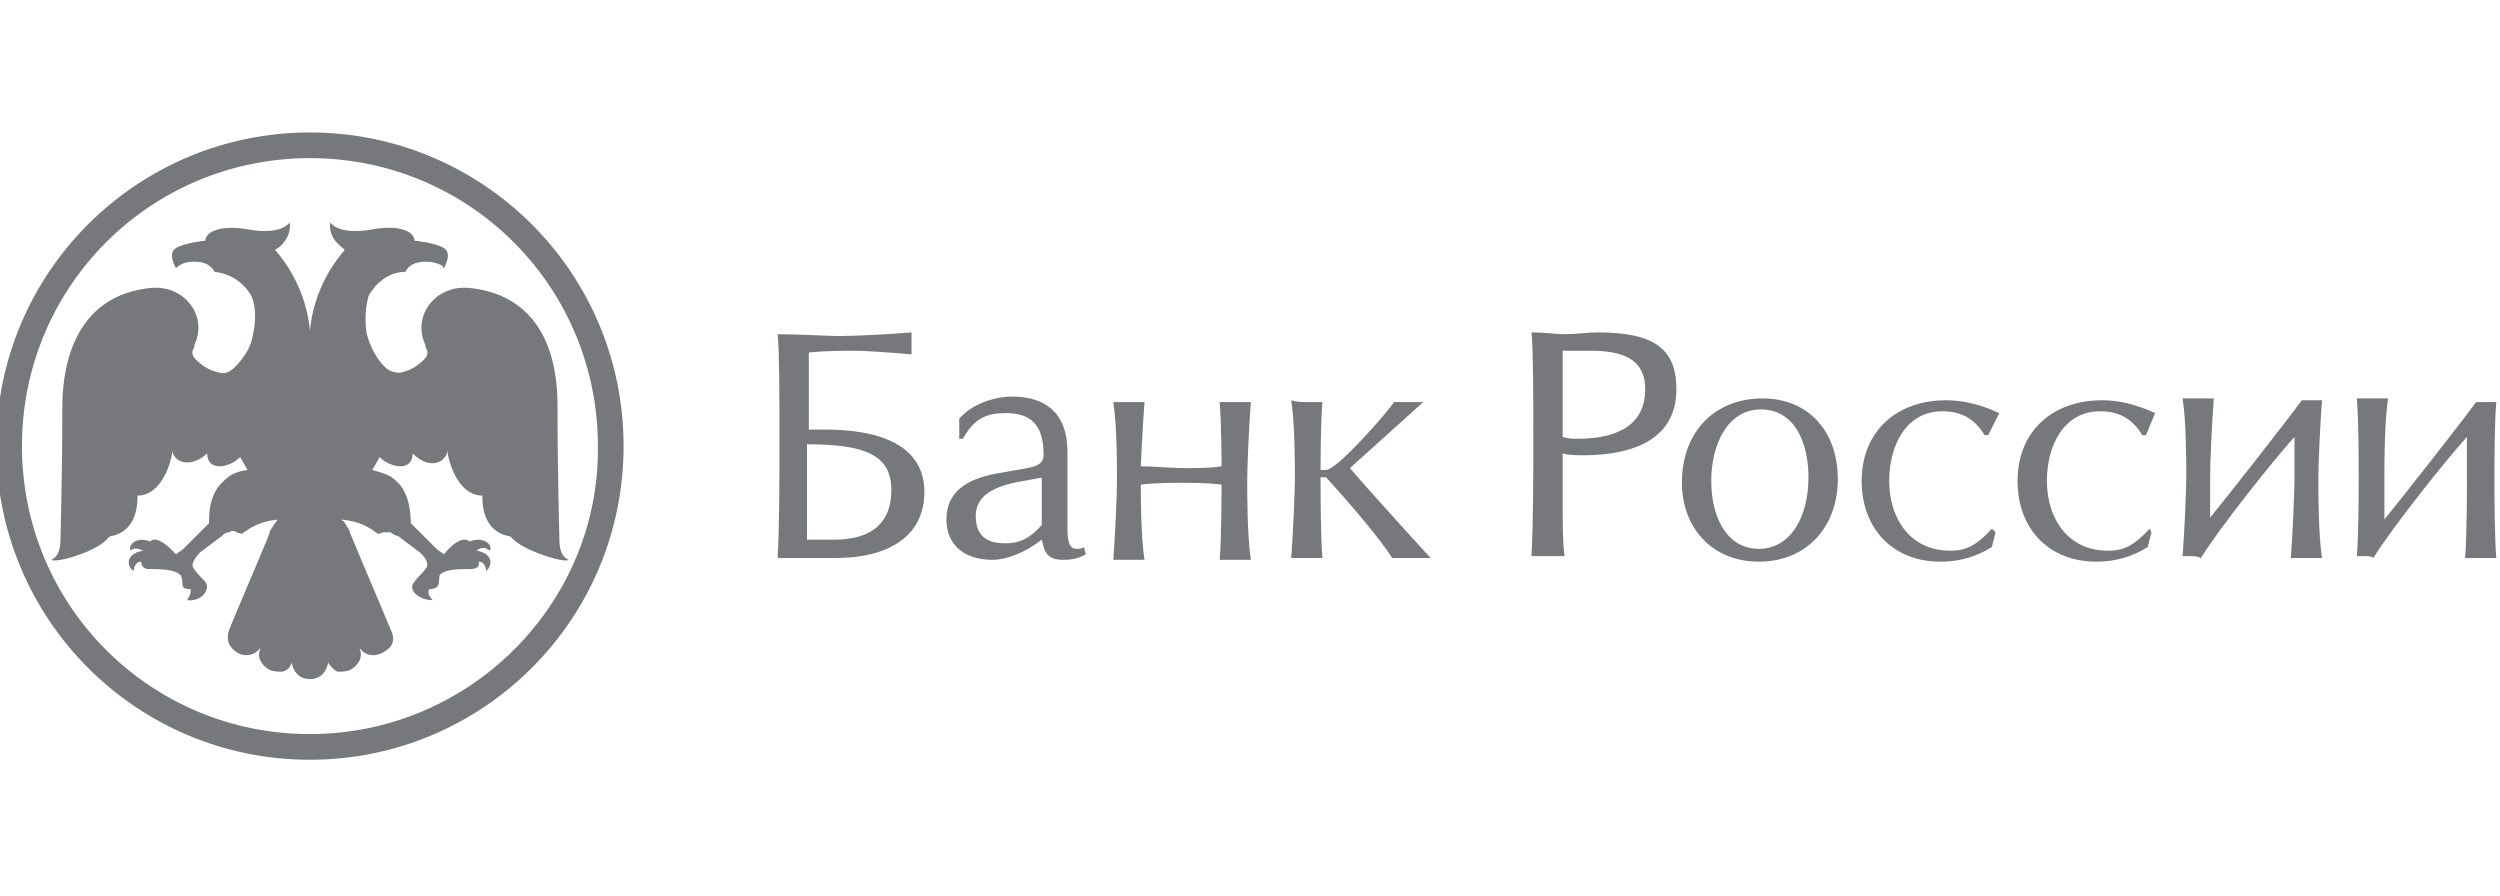 <?xml version="1.0" encoding="UTF-8"?> <svg xmlns="http://www.w3.org/2000/svg" width="134" height="48" viewBox="0 0 134 48" fill="none"><g clip-path="url(#clip0_2458_8173)"><path d="M16.612 7.1C7.371 7.1 -0.199 14.572 -0.199 23.912C-0.199 33.153 7.273 40.723 16.612 40.723C25.854 40.723 33.424 33.251 33.424 23.912C33.424 14.572 25.854 7.1 16.612 7.1ZM16.612 39.347C8.059 39.347 1.177 32.465 1.177 23.912C1.177 15.358 8.059 8.476 16.612 8.476C25.166 8.476 32.047 15.358 32.047 23.912C32.146 32.367 25.166 39.347 16.612 39.347Z" fill="#77787B"></path><path d="M16.612 36.397C17.202 36.397 17.497 36.004 17.595 35.513C17.694 35.709 17.89 35.906 18.087 36.004C18.284 36.004 18.578 36.004 18.775 35.906C18.972 35.808 19.168 35.611 19.267 35.414C19.365 35.218 19.365 34.923 19.267 34.726C19.561 35.119 19.955 35.218 20.446 35.021C21.036 34.726 21.233 34.333 20.938 33.743C20.25 32.072 19.561 30.499 18.873 28.827C18.775 28.631 18.775 28.532 18.677 28.336C18.578 28.238 18.578 28.139 18.48 28.041C18.48 27.942 18.382 27.942 18.284 27.844C19.365 27.942 19.857 28.336 20.151 28.532C20.25 28.631 20.25 28.631 20.545 28.532C20.643 28.532 20.84 28.532 20.938 28.532C21.036 28.631 21.233 28.729 21.331 28.729C21.724 29.024 22.118 29.319 22.511 29.614C22.708 29.811 22.904 30.007 22.904 30.302C22.904 30.499 22.314 30.99 22.216 31.187C21.823 31.58 22.413 32.17 23.199 32.17C23.003 31.973 22.904 31.777 23.003 31.58C23.101 31.58 23.199 31.58 23.396 31.482C23.592 31.384 23.494 30.892 23.592 30.794C23.887 30.499 24.674 30.499 25.264 30.499C25.46 30.499 25.755 30.4 25.657 30.105C25.952 30.105 26.05 30.4 26.05 30.597C26.345 30.4 26.542 29.712 25.559 29.515C25.755 29.319 26.05 29.319 26.247 29.515C26.444 29.221 25.952 28.729 25.165 29.024C25.165 29.024 24.772 28.532 23.789 29.712C23.691 29.614 23.494 29.515 23.396 29.417C23.003 29.024 22.019 28.041 22.019 28.041C22.019 27.451 21.921 26.369 21.233 25.78C20.938 25.485 20.643 25.386 19.955 25.19C19.955 25.19 20.25 24.698 20.348 24.502C20.938 25.091 22.118 25.288 22.118 24.305C23.101 25.288 23.986 24.698 23.986 24.108C23.986 24.403 24.084 24.698 24.182 24.993C24.281 25.288 24.772 26.566 25.854 26.566C25.854 26.959 25.854 28.434 27.23 28.729C27.328 28.729 27.328 28.729 27.427 28.827C28.017 29.515 30.278 30.204 30.474 30.007C30.278 29.909 29.983 29.712 29.983 28.926C29.983 28.434 29.884 25.681 29.884 21.847C29.884 20.471 29.786 16.047 25.362 15.457C24.674 15.358 24.084 15.457 23.494 15.85C22.708 16.44 22.314 17.423 22.806 18.505V18.603C23.003 18.898 22.904 19.094 22.708 19.291C22.314 19.684 21.921 19.881 21.43 19.979C21.135 19.979 20.84 19.881 20.643 19.684C20.151 19.193 19.857 18.603 19.66 17.915C19.463 16.637 19.758 15.948 19.758 15.85C20.151 15.162 20.84 14.572 21.724 14.572C22.118 13.785 23.297 14.08 23.297 14.08C23.592 14.179 23.691 14.179 23.789 14.375C23.789 14.375 24.281 13.589 23.789 13.294C23.297 12.999 22.216 12.901 22.216 12.901C22.216 12.409 21.43 12.016 19.857 12.311C18.087 12.606 17.694 11.918 17.694 11.918C17.595 12.802 18.284 13.196 18.48 13.392C17.792 14.179 16.809 15.653 16.612 17.718C16.416 15.653 15.432 14.179 14.744 13.392C14.941 13.294 15.629 12.802 15.531 11.918C15.531 11.918 15.137 12.606 13.368 12.311C11.893 12.016 11.008 12.409 11.008 12.901C11.008 12.901 9.927 12.999 9.435 13.294C8.944 13.589 9.435 14.375 9.435 14.375C9.534 14.277 9.632 14.179 9.927 14.08C9.927 14.08 11.107 13.785 11.5 14.572C12.385 14.67 13.073 15.162 13.466 15.85C13.466 15.85 13.859 16.538 13.564 17.915C13.466 18.603 13.073 19.193 12.581 19.684C12.385 19.881 12.09 20.078 11.795 19.979C11.303 19.881 10.91 19.684 10.517 19.291C10.32 19.094 10.222 18.898 10.418 18.603V18.505C10.91 17.423 10.517 16.44 9.73 15.85C9.14 15.457 8.55 15.358 7.862 15.457C3.537 16.047 3.34 20.471 3.34 21.847C3.34 25.681 3.242 28.434 3.242 28.926C3.242 29.712 2.947 29.909 2.75 30.007C3.045 30.204 5.306 29.515 5.798 28.827C5.798 28.827 5.896 28.729 5.994 28.729C7.371 28.434 7.371 26.959 7.371 26.566C8.452 26.566 8.944 25.288 9.042 24.993C9.14 24.698 9.239 24.403 9.239 24.108C9.239 24.698 10.123 25.19 11.107 24.305C11.107 25.288 12.286 25.091 12.876 24.502C12.975 24.698 13.27 25.19 13.27 25.19C12.581 25.288 12.286 25.485 11.991 25.78C11.205 26.468 11.205 27.549 11.205 28.041C11.205 28.041 10.222 29.024 9.829 29.417C9.73 29.515 9.534 29.614 9.435 29.712C8.354 28.532 8.059 29.024 8.059 29.024C7.272 28.729 6.879 29.221 6.977 29.515C7.174 29.319 7.469 29.417 7.666 29.515C6.584 29.712 6.879 30.499 7.174 30.597C7.174 30.4 7.272 30.105 7.567 30.105C7.567 30.4 7.764 30.499 7.961 30.499C8.452 30.499 9.337 30.499 9.632 30.794C9.829 30.892 9.73 31.384 9.829 31.482C9.927 31.58 10.123 31.58 10.222 31.58C10.222 31.777 10.222 31.875 10.025 32.17C10.812 32.268 11.303 31.58 11.008 31.187C10.812 30.99 10.32 30.499 10.32 30.302C10.32 30.105 10.517 29.811 10.713 29.614C11.107 29.319 11.5 29.024 11.893 28.729C11.991 28.631 12.09 28.532 12.286 28.532C12.385 28.434 12.581 28.434 12.68 28.532C12.975 28.631 12.975 28.631 13.073 28.532C13.368 28.336 13.859 27.942 14.941 27.844C14.842 27.844 14.842 27.942 14.744 28.041C14.646 28.139 14.646 28.238 14.548 28.336C14.449 28.434 14.449 28.631 14.351 28.827C13.663 30.499 12.975 32.072 12.286 33.743C12.09 34.333 12.286 34.726 12.778 35.021C13.171 35.218 13.663 35.119 13.958 34.726C13.859 35.021 13.859 35.218 13.958 35.414C14.056 35.611 14.253 35.808 14.449 35.906C14.646 36.004 14.941 36.004 15.137 36.004C15.432 35.906 15.531 35.808 15.629 35.513C15.727 36.004 16.022 36.397 16.612 36.397Z" fill="#77787B"></path><path d="M44.926 18.012C45.811 18.012 47.777 17.914 48.858 17.816C48.858 18.012 48.858 18.308 48.858 18.406C48.858 18.504 48.858 18.799 48.858 18.996C47.875 18.897 46.302 18.799 45.811 18.799C45.418 18.799 44.139 18.799 43.353 18.897V23.026H44.238C46.007 23.026 49.547 23.321 49.547 26.369C49.547 28.827 47.482 29.908 44.828 29.908C44.533 29.908 43.451 29.908 42.665 29.908C42.37 29.908 41.977 29.908 41.682 29.908C41.78 28.041 41.78 25.583 41.78 23.518C41.78 21.65 41.78 18.799 41.682 17.914C42.763 17.914 44.533 18.012 44.926 18.012ZM43.353 28.925C43.746 28.925 44.336 28.925 44.729 28.925C46.696 28.925 47.777 28.041 47.777 26.271C47.777 24.403 46.401 23.813 43.255 23.813V28.925H43.353Z" fill="#77787B"></path><path d="M51.415 22.437C52.103 21.651 53.283 21.257 54.266 21.257C56.035 21.257 57.215 22.142 57.215 24.207V28.336C57.215 29.221 57.412 29.417 57.707 29.417C57.805 29.417 58.002 29.417 58.1 29.319L58.198 29.712C57.707 30.007 57.215 30.007 56.92 30.007C56.33 30.007 56.035 29.712 55.937 29.319L55.839 28.926C54.954 29.614 53.971 30.007 53.184 30.007C51.71 30.007 50.727 29.221 50.727 27.844C50.727 26.37 51.808 25.681 53.381 25.387L55.052 25.091C55.642 24.993 55.937 24.797 55.937 24.403C55.937 22.634 55.151 22.142 53.873 22.142C52.889 22.142 52.201 22.437 51.611 23.518H51.415V22.437ZM55.937 25.583L54.856 25.78C53.676 25.976 52.3 26.37 52.3 27.648C52.3 28.631 52.791 29.122 53.873 29.122C54.561 29.122 55.151 28.926 55.839 28.139V25.583H55.937Z" fill="#77787B"></path><path d="M60.559 21.552C60.755 21.552 61.05 21.552 61.345 21.552C61.247 22.83 61.148 24.894 61.148 24.993C61.837 24.993 62.82 25.091 63.41 25.091C64 25.091 64.983 25.091 65.474 24.993C65.474 24.894 65.474 22.83 65.376 21.552C65.671 21.552 66.064 21.552 66.261 21.552C66.457 21.552 66.752 21.552 67.047 21.552C66.949 22.83 66.851 24.894 66.851 25.779C66.851 26.467 66.851 28.729 67.047 30.007C66.752 30.007 66.556 30.007 66.261 30.007C65.966 30.007 65.671 30.007 65.376 30.007C65.474 28.729 65.474 26.467 65.474 25.976C64.786 25.878 63.705 25.878 63.41 25.878C62.918 25.878 61.837 25.878 61.148 25.976C61.148 26.566 61.148 28.729 61.345 30.007C61.05 30.007 60.854 30.007 60.559 30.007C60.264 30.007 59.969 30.007 59.674 30.007C59.772 28.729 59.87 26.467 59.87 25.779C59.87 24.894 59.87 22.83 59.674 21.552C59.969 21.552 60.362 21.552 60.559 21.552Z" fill="#77787B"></path><path d="M70.094 21.552C70.29 21.552 70.585 21.552 70.88 21.552C70.782 22.831 70.782 24.895 70.782 25.19H71.077C71.667 25.19 74.42 22.044 74.715 21.552C74.911 21.552 75.304 21.552 75.501 21.552C75.698 21.552 76.091 21.552 76.287 21.552L72.355 25.092C72.847 25.682 75.501 28.631 76.681 29.909C76.189 29.909 75.894 29.909 75.698 29.909C75.403 29.909 74.911 29.909 74.616 29.909C74.026 28.926 72.158 26.763 71.077 25.583H70.782C70.782 26.173 70.782 28.631 70.88 29.909C70.684 29.909 70.389 29.909 70.094 29.909C69.799 29.909 69.504 29.909 69.209 29.909C69.307 28.631 69.406 26.37 69.406 25.682C69.406 24.797 69.406 22.732 69.209 21.454C69.504 21.552 69.799 21.552 70.094 21.552Z" fill="#77787B"></path><path d="M83.858 17.914C84.447 17.914 85.136 17.816 85.627 17.816C88.675 17.816 89.855 18.701 89.855 20.864C89.855 23.518 87.593 24.403 84.841 24.403C84.644 24.403 84.054 24.403 83.759 24.305V27.156C83.759 27.942 83.759 29.024 83.858 29.81C83.563 29.81 83.268 29.81 82.973 29.81C82.678 29.81 82.284 29.81 82.088 29.81C82.186 27.942 82.186 25.484 82.186 23.42C82.186 21.552 82.186 18.701 82.088 17.816C82.776 17.816 83.464 17.914 83.858 17.914ZM84.546 23.518C86.905 23.518 88.183 22.633 88.183 20.864C88.183 19.192 86.905 18.799 85.234 18.799C84.939 18.799 83.956 18.799 83.759 18.799V23.42C84.054 23.518 84.349 23.518 84.546 23.518Z" fill="#77787B"></path><path d="M98.507 25.681C98.507 28.237 96.836 30.105 94.279 30.105C91.723 30.105 90.15 28.237 90.15 25.878C90.15 23.125 91.92 21.355 94.476 21.355C96.934 21.355 98.507 23.125 98.507 25.681ZM91.723 25.78C91.723 27.648 92.51 29.417 94.279 29.417C95.951 29.417 96.934 27.746 96.934 25.583C96.934 23.813 96.246 21.945 94.378 21.945C92.608 21.945 91.723 23.813 91.723 25.78Z" fill="#77787B"></path><path d="M106.569 23.322H106.372C105.782 22.339 104.996 22.044 104.111 22.044C102.145 22.044 101.26 23.912 101.26 25.78C101.26 27.845 102.44 29.516 104.504 29.516C105.192 29.516 105.782 29.418 106.765 28.336L106.962 28.533L106.765 29.319C105.979 29.811 105.094 30.106 104.013 30.106C101.456 30.106 99.785 28.336 99.785 25.78C99.785 23.125 101.653 21.454 104.308 21.454C105.192 21.454 106.077 21.651 107.159 22.142L106.569 23.322Z" fill="#77787B"></path><path d="M115.023 23.322H114.826C114.236 22.339 113.45 22.044 112.565 22.044C110.598 22.044 109.714 23.912 109.714 25.78C109.714 27.845 110.893 29.516 112.958 29.516C113.646 29.516 114.236 29.418 115.219 28.336L115.317 28.533L115.121 29.319C114.334 29.811 113.45 30.106 112.368 30.106C109.812 30.106 108.141 28.336 108.141 25.78C108.141 23.125 110.009 21.454 112.663 21.454C113.548 21.454 114.433 21.651 115.514 22.142L115.023 23.322Z" fill="#77787B"></path><path d="M117.48 29.81C117.382 29.81 117.087 29.81 116.988 29.81C117.087 28.532 117.185 26.271 117.185 25.583C117.185 24.698 117.185 22.634 116.988 21.355C117.283 21.355 117.676 21.355 117.873 21.355C118.07 21.355 118.365 21.355 118.66 21.355C118.561 22.634 118.463 24.698 118.463 25.583C118.463 26.271 118.463 27.254 118.463 27.746C119.348 26.664 122.592 22.535 123.379 21.454C123.575 21.454 123.674 21.454 123.87 21.454C123.969 21.454 124.362 21.454 124.46 21.454C124.362 22.732 124.263 24.796 124.263 25.681C124.263 26.369 124.263 28.631 124.46 29.909C124.165 29.909 123.969 29.909 123.674 29.909C123.379 29.909 123.084 29.909 122.789 29.909C122.887 28.631 122.985 26.369 122.985 25.681C122.985 24.796 122.985 23.715 122.985 23.42C121.904 24.6 118.856 28.434 117.971 29.909C117.775 29.81 117.578 29.81 117.48 29.81Z" fill="#77787B"></path><path d="M126.82 29.81C126.721 29.81 126.426 29.81 126.328 29.81C126.426 28.532 126.426 26.271 126.426 25.583C126.426 24.698 126.426 22.634 126.328 21.355C126.623 21.355 127.016 21.355 127.213 21.355C127.41 21.355 127.705 21.355 127.999 21.355C127.803 22.732 127.803 24.796 127.803 25.681C127.803 26.369 127.803 27.353 127.803 27.844C128.688 26.763 131.932 22.634 132.718 21.552C132.915 21.552 133.013 21.552 133.21 21.552C133.308 21.552 133.702 21.552 133.8 21.552C133.702 22.732 133.702 24.796 133.702 25.681C133.702 26.369 133.702 28.631 133.8 29.909C133.505 29.909 133.308 29.909 133.013 29.909C132.718 29.909 132.424 29.909 132.129 29.909C132.227 28.631 132.227 26.369 132.227 25.681C132.227 24.796 132.227 23.715 132.227 23.42C131.145 24.6 128.098 28.434 127.213 29.909C127.115 29.81 127.016 29.81 126.82 29.81Z" fill="#77787B"></path></g><defs><clipPath id="clip0_2458_8173"><rect width="134" height="48" fill="white"></rect></clipPath></defs></svg> 